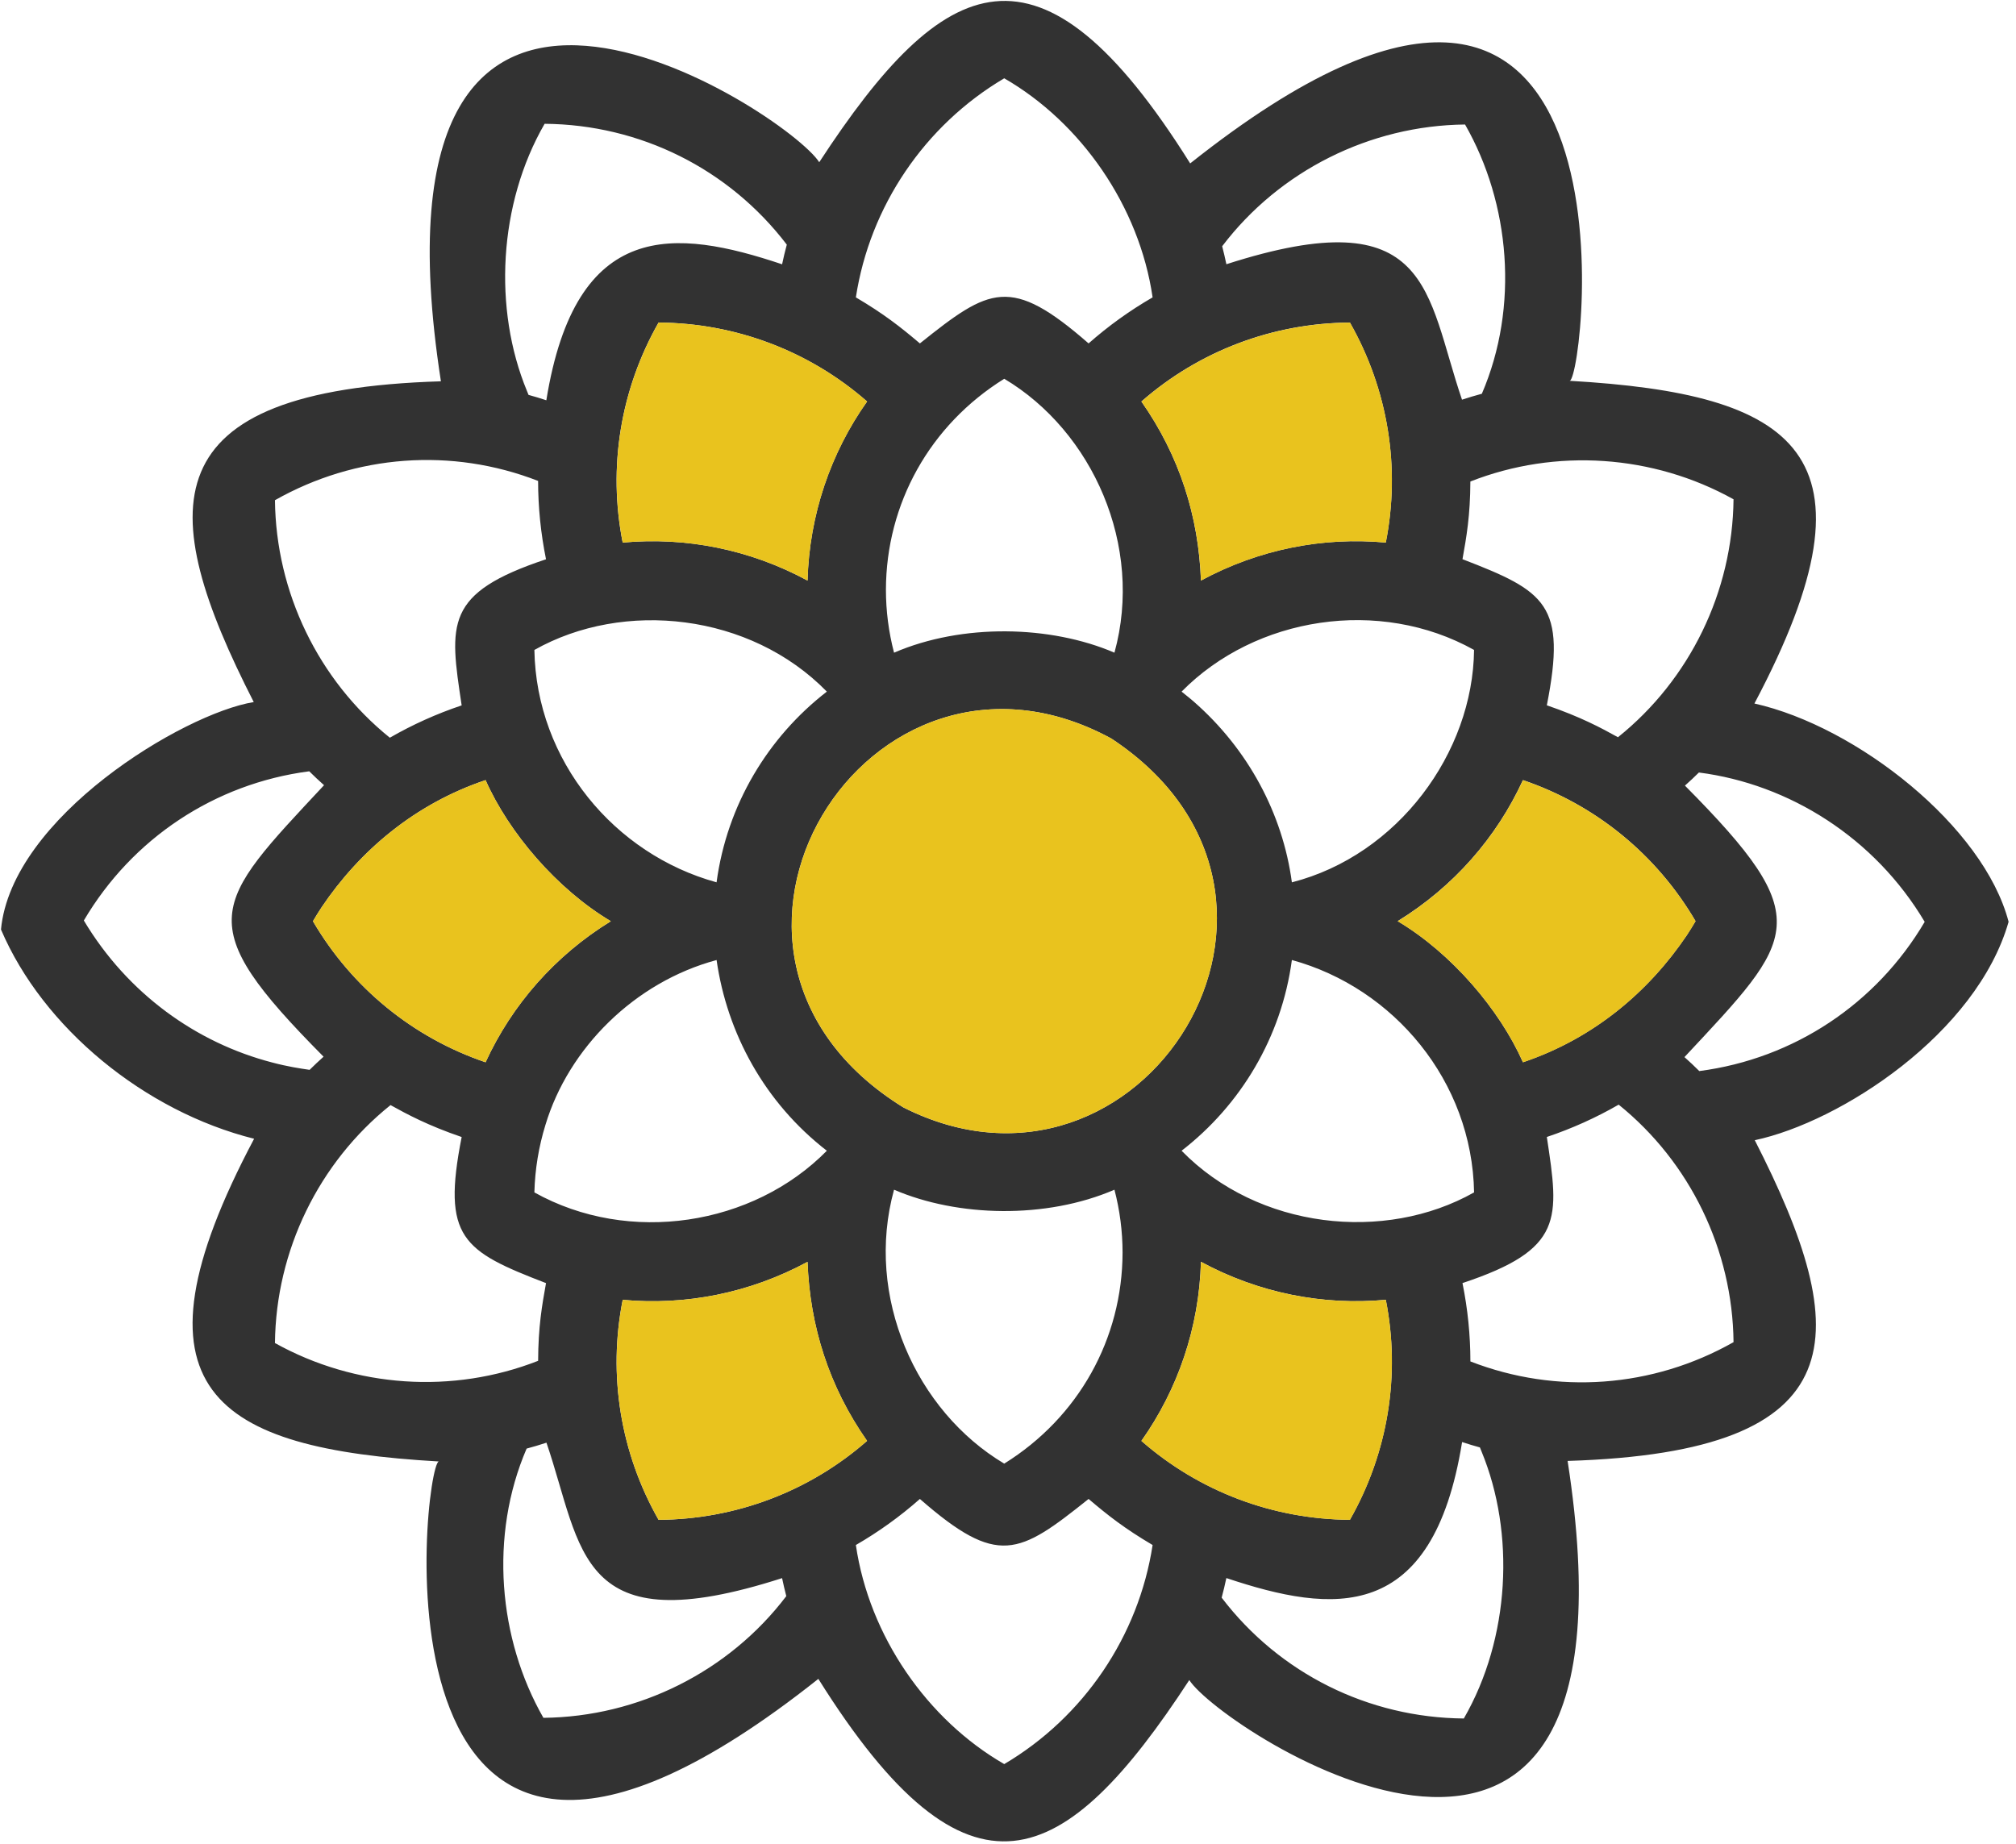 <?xml version="1.0" encoding="UTF-8"?> <svg xmlns="http://www.w3.org/2000/svg" height="75" viewBox="0 0 82 75" width="82"><g fill="none" fill-rule="evenodd"><path d="m13.181 31.942c-.207-.184-.409-.372-.603-.566-3.846.501-7.203 2.734-9.168 6.07 1.778 2.974 4.58 4.979 7.669 5.778.627.166 1.115.239 1.514.297.184-.182.373-.361.568-.535-5.419-5.459-4.529-6.172.019-11.044m9.029-9.191c-.214-1.056-.321-2.122-.322-3.187-3.511-1.366-7.417-1.077-10.703.784.038 3.75 1.768 7.32 4.672 9.662.922-.531 1.899-.972 2.922-1.315-.501-3.334-.712-4.565 3.431-5.944m-2.459 20.462c1.071-2.333 2.82-4.339 5.095-5.738-2.196-1.307-4.154-3.61-5.095-5.74-2.885.972-5.118 2.874-6.662 5.162-.124.188-.244.381-.359.578 1.586 2.711 4.072 4.736 7.021 5.738m2.138 12.145c.006-1.395.158-2.255.321-3.161-3.391-1.305-4.241-1.84-3.431-5.943-1.369-.468-2.212-.921-2.893-1.299-2.92 2.341-4.663 5.919-4.701 9.68 3.274 1.821 7.23 2.086 10.704.723m11.745-8.545c-2.532-1.958-4.06-4.779-4.486-7.759-3.337.897-6.022 3.587-6.961 6.707-.271.878-.426 1.802-.45 2.746 3.847 2.149 8.893 1.358 11.896-1.695m-4.486-10.918c.423-3.147 2.087-5.903 4.486-7.759-3.118-3.193-8.266-3.744-11.896-1.695.078 4.519 3.263 8.315 7.411 9.453m2.665-25.143c.056-.27.121-.535.191-.798-2.355-3.088-5.973-4.885-9.851-4.916-1.883 3.263-2.092 7.541-.721 10.862.022.056.045.11.067.166.243.067.485.139.724.219 1.198-7.422 5.258-6.981 9.589-5.532m.171 54.179c-.062-.243-.12-.487-.171-.732-8.365 2.69-8.098-1.16-9.584-5.51-.268.088-.538.169-.807.241-1.524 3.541-1.151 7.746.683 10.952 3.868-.038 7.545-1.878 9.879-4.95m3.286-6.316c-1.553-2.216-2.325-4.668-2.422-7.283-2.351 1.272-4.961 1.782-7.518 1.545-.606 3.054-.094 6.22 1.459 8.949 3.142-.019 6.139-1.159 8.481-3.211m-2.422-34.998c.073-2.671.938-5.189 2.422-7.285-2.343-2.051-5.341-3.19-8.481-3.211-1.553 2.73-2.065 5.896-1.46 8.951 2.558-.238 5.169.273 7.519 1.545m14.036-11.52c-.541-3.71-2.911-7.111-6.035-8.912-3.238 1.913-5.467 5.212-6.035 8.912 1.143.675 1.813 1.202 2.604 1.873 2.839-2.269 3.685-2.775 6.862 0 .809-.715 1.682-1.34 2.604-1.873m-1.222 38.86c0-.865-.112-1.725-.33-2.56-2.781 1.2-6.373 1.115-8.965 0-1.198 4.347.894 9.006 4.482 11.143 3.029-1.883 4.805-5.084 4.813-8.584m-.33-24.405c1.198-4.347-.894-9.006-4.482-11.143-3.029 1.883-4.805 5.084-4.813 8.582 0 .865.112 1.727.33 2.561 2.781-1.2 6.373-1.115 8.965 0m-8.587 18.498c9.692 4.899 18.174-8.595 8.459-15.006-9.9-5.378-18.634 8.718-8.459 15.006m10.139 17.802c-1.143-.675-1.813-1.202-2.604-1.874-2.839 2.269-3.685 2.775-6.862 0-.809.715-1.682 1.341-2.604 1.874.541 3.71 2.911 7.111 6.035 8.912 3.238-1.913 5.468-5.212 6.035-8.912m9.484-40.779c.606-3.056.094-6.22-1.459-8.951-3.142.021-6.139 1.16-8.481 3.212 1.553 2.216 2.325 4.668 2.422 7.283 2.351-1.272 4.961-1.782 7.518-1.545m-1.459 39.753c1.553-2.729 2.065-5.895 1.46-8.949-2.558.238-5.169-.273-7.519-1.545-.073 2.671-.938 5.188-2.422 7.285 2.343 2.051 5.341 3.19 8.481 3.209m5.051-13.318c-.078-4.518-3.263-8.317-7.411-9.453-.423 3.147-2.087 5.903-4.486 7.759 3.118 3.191 8.266 3.744 11.896 1.695m-7.411-12.613c4.316-1.106 7.366-5.276 7.411-9.455-3.847-2.148-8.893-1.356-11.896 1.696.416.34.311.246.49.402 2.213 1.932 3.622 4.564 3.996 7.356m6.994 34.015c1.883-3.262 2.092-7.54.721-10.861-.022-.056-.045-.112-.067-.166-.243-.067-.485-.139-.724-.219-1.198 7.42-5.258 6.981-9.589 5.533-.056.27-.121.535-.191.798 2.355 3.088 5.973 4.883 9.851 4.915m.732-53.89c1.524-3.541 1.151-7.746-.683-10.953-3.868.04-7.545 1.88-9.879 4.952.062.243.12.487.171.732 8.365-2.69 8.098 1.16 9.584 5.51.268-.088.538-.169.807-.241m8.333 22.032c.124-.19.244-.381.359-.578-1.586-2.711-4.072-4.736-7.021-5.738-1.071 2.333-2.82 4.339-5.095 5.738 2.196 1.307 4.154 3.61 5.095 5.74 2.885-.972 5.118-2.874 6.662-5.162m-2.797-8.059c2.92-2.341 4.663-5.919 4.701-9.68-3.274-1.821-7.23-2.087-10.704-.723-.006 1.395-.158 2.255-.321 3.16 3.391 1.307 4.241 1.841 3.431 5.944 1.369.468 2.212.921 2.893 1.299m4.701 24.608c-.038-3.752-1.768-7.32-4.672-9.662-.922.531-1.899.972-2.922 1.315.501 3.334.712 4.565-3.431 5.944.214 1.055.321 2.122.322 3.187 3.511 1.364 7.417 1.077 10.703-.784m-1.393-11.028c3.846-.501 7.203-2.734 9.168-6.07-2.031-3.421-5.51-5.604-9.184-6.075-.183.182-.373.359-.568.533 5.419 5.461 4.529 6.174-.019 11.044.207.185.409.373.603.568m2.242-14.952c4.173.935 9.326 5.001 10.339 8.88-1.301 4.548-6.833 8.141-10.324 8.885 4.031 7.896 4.234 12.686-7.613 13.047 3.484 22.478-14.106 10.945-15.388 8.914-5.062 7.754-8.978 9.709-15.088-.048-18.737 14.88-16.076-8.682-15.439-8.844.006.002.013.002.019.002-.006-.003-.013-.005-.019-.002-9.124-.526-12.943-2.877-7.511-13.128-4.454-1.114-8.59-4.51-10.296-8.513.431-4.562 7.407-8.781 10.281-9.252-4.031-7.896-4.234-12.686 7.613-13.048-3.484-22.474 14.105-10.945 15.388-8.912 5.062-7.754 8.977-9.709 15.088.048 18.739-14.882 16.076 8.682 15.439 8.844-.007-.002-.013-.002-.019-.002.006.003.013.005.019.002 9.124.527 12.943 2.877 7.511 13.128" fill="#323232"></path><path d="m68.967 37.475c-.115.196-.235.388-.359.578-1.545 2.288-3.777 4.19-6.662 5.162-.941-2.13-2.899-4.433-5.095-5.74 2.276-1.399 4.024-3.405 5.095-5.738 2.949 1.002 5.435 3.027 7.021 5.738" fill="#e9c31e"></path><path d="m63.849 15.493c-.006.003-.013.002-.019-.002.006 0 .013 0 .019.002" fill="#000"></path><g fill="#e9c31e"><path d="m56.369 52.877c.605 3.054.093 6.22-1.46 8.949-3.141-.019-6.139-1.159-8.482-3.209 1.484-2.097 2.349-4.613 2.422-7.285 2.351 1.272 4.961 1.782 7.519 1.545"></path><path d="m54.909 13.122c1.552 2.73 2.065 5.895 1.459 8.951-2.556-.238-5.167.273-7.518 1.545-.097-2.615-.87-5.066-2.422-7.283 2.342-2.052 5.339-3.191 8.481-3.212"></path><path d="m45.203 30.043c9.715 6.412 1.233 19.905-8.459 15.006-10.174-6.289-1.441-20.384 8.459-15.006"></path><path d="m35.27 16.333c-1.484 2.095-2.349 4.613-2.422 7.285-2.351-1.272-4.961-1.782-7.519-1.545-.605-3.054-.093-6.22 1.46-8.951 3.14.021 6.139 1.16 8.481 3.211"></path><path d="m32.847 51.332c.097 2.615.87 5.066 2.422 7.283-2.343 2.052-5.339 3.191-8.481 3.211-1.553-2.729-2.065-5.895-1.459-8.949 2.556.238 5.167-.273 7.518-1.545"></path><path d="m24.846 37.475c-2.276 1.399-4.024 3.405-5.095 5.738-2.949-1.002-5.435-3.027-7.021-5.738.115-.196.235-.389.359-.578 1.545-2.288 3.777-4.19 6.662-5.162.941 2.13 2.899 4.433 5.095 5.74"></path></g><path d="m17.866 59.458c-.006 0-.013 0-.019-.002.006-.003.013-.002.019.002" fill="#000"></path></g></svg> 